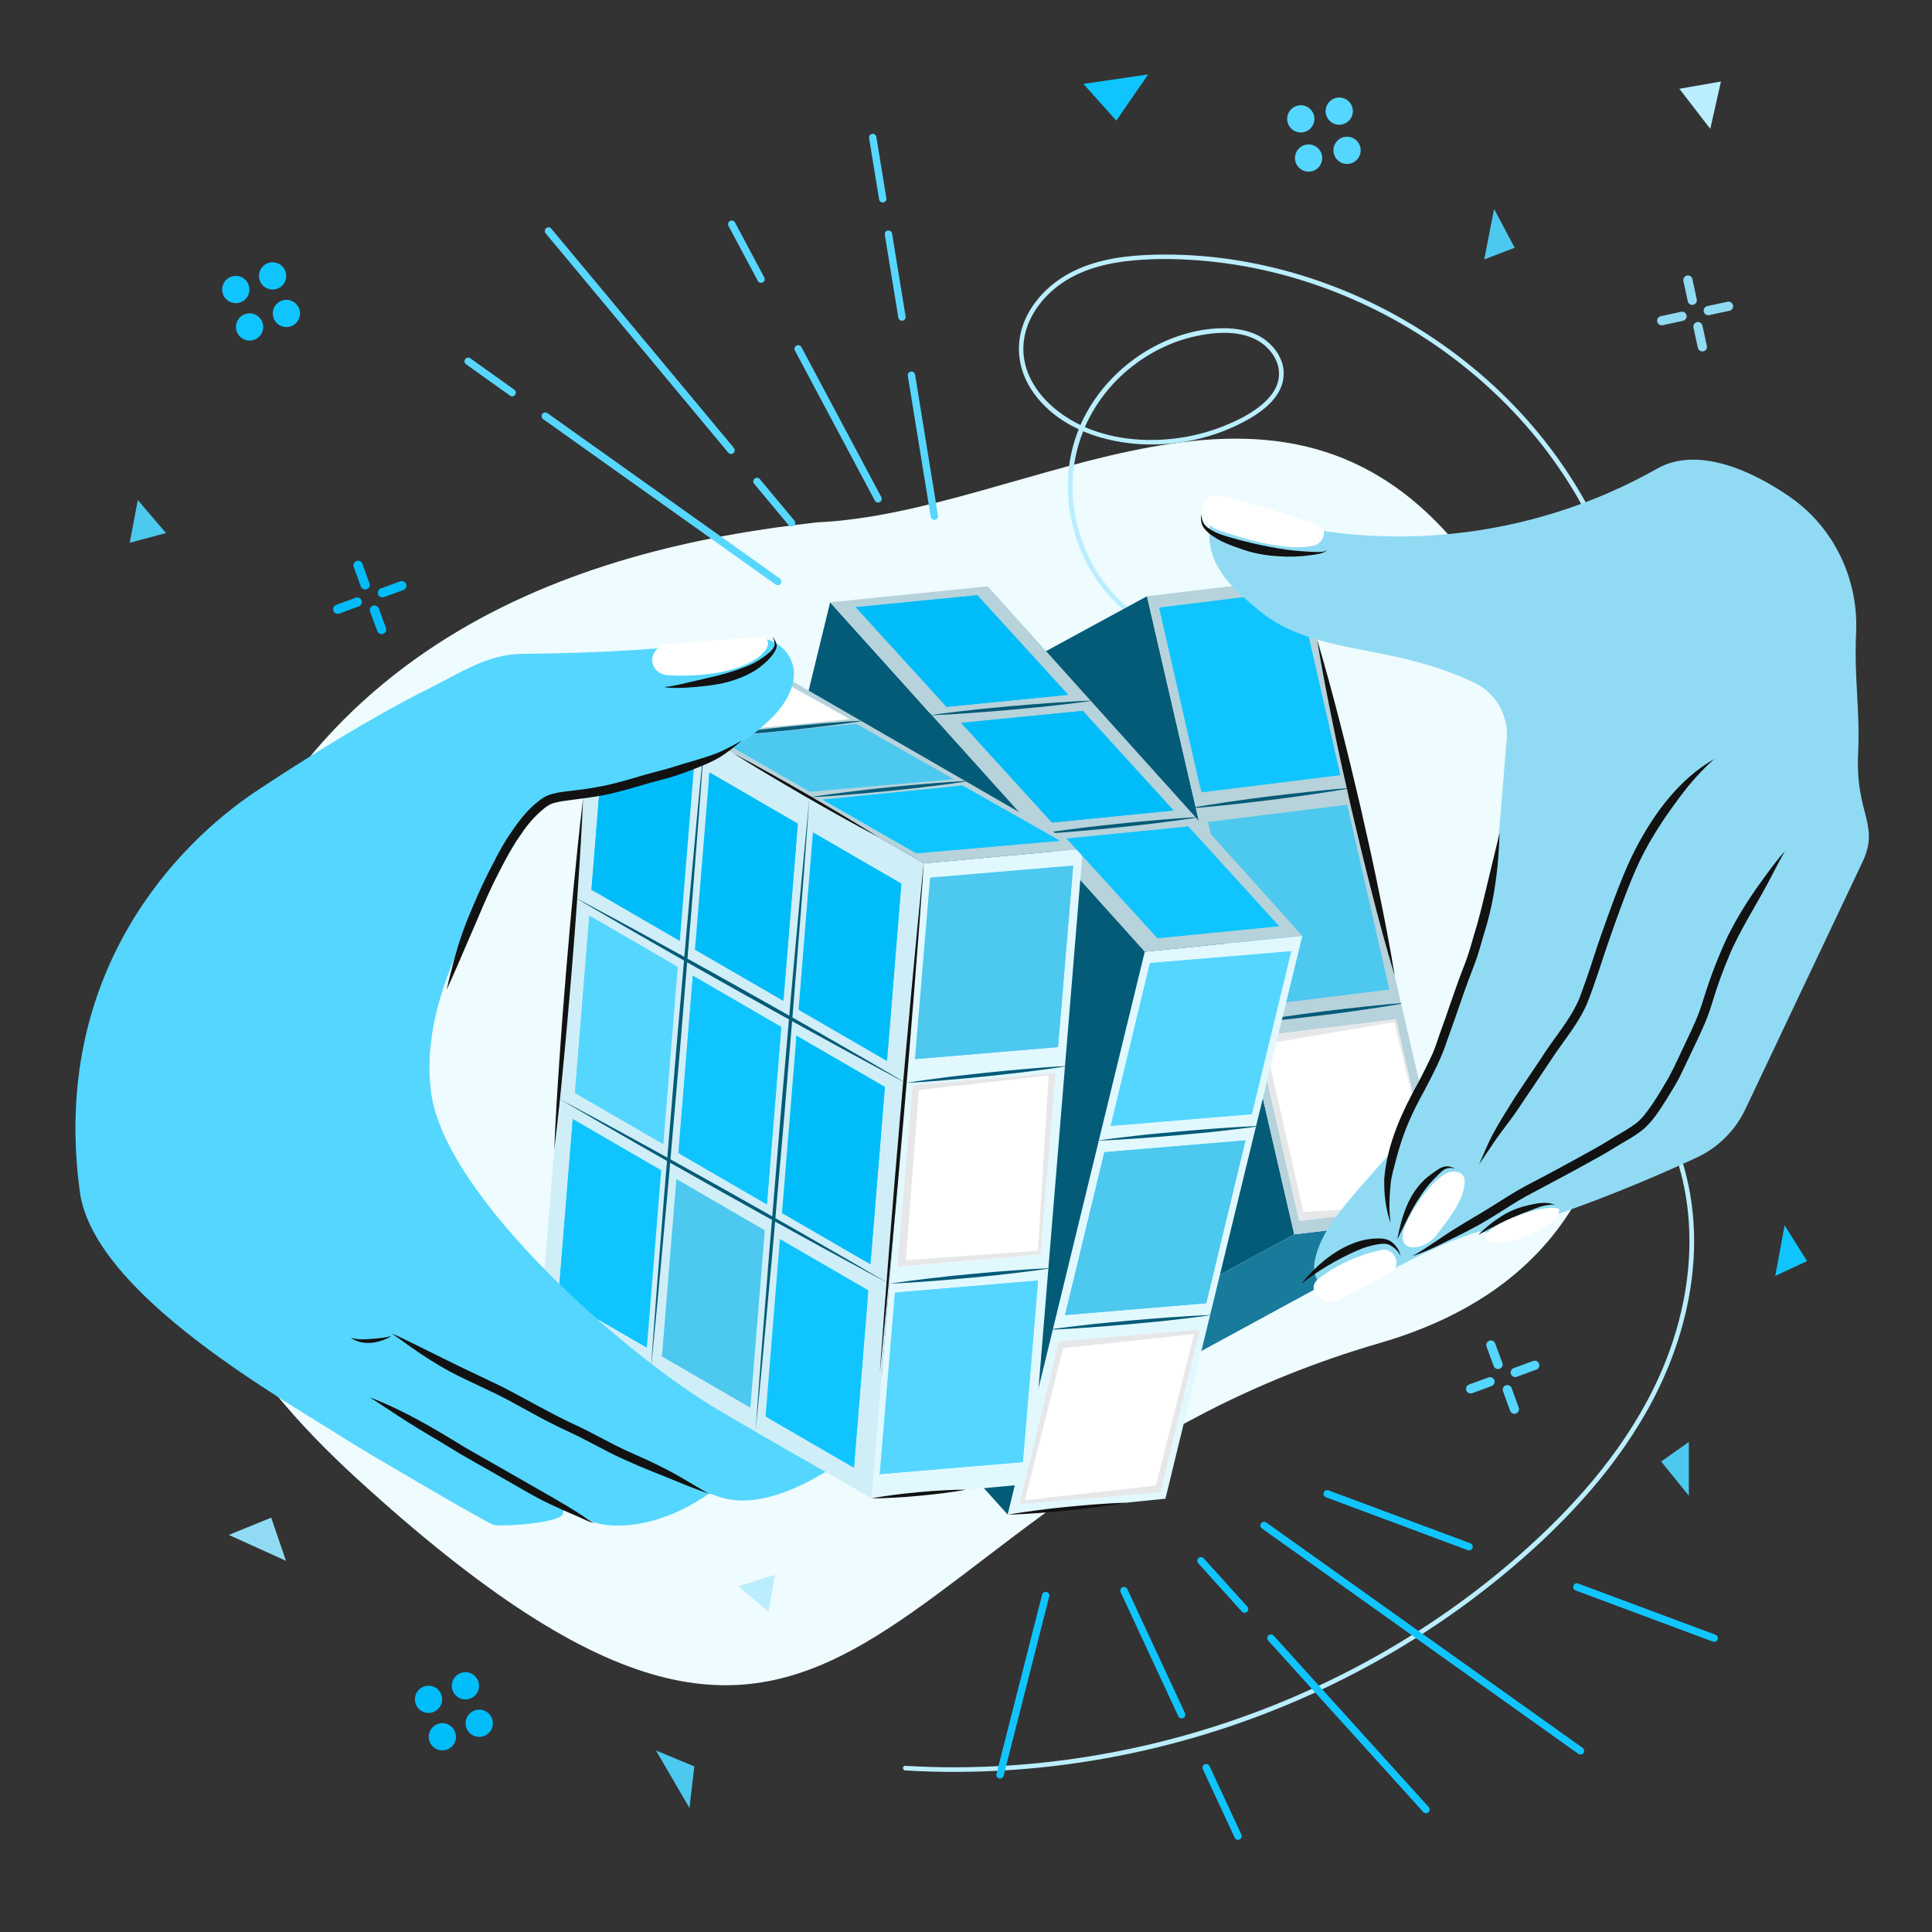 <svg xmlns="http://www.w3.org/2000/svg" xmlns:xlink="http://www.w3.org/1999/xlink" xml:space="preserve" viewBox="0 0 2100 2100" id="Problemsolving"><rect x="0" y="0" width="2100" height="2100" fill="#333333" stroke="none"/>  <g id="Problem_Solving" fill="#000000" class="color000000 svgShape">    <g id="Layer_28" fill="#000000" class="color000000 svgShape">      <path d="M1590.6,600.5c124,194.2,349.2,731.5-90.8,859.3c-567.3,164.8-556,656.1-1112.1,147.2   c-122.3-111.9-254.6-280.7-186.6-510.1c103.2-398.7,425.8-500.3,686.8-529.1C1119.5,557.4,1390.7,348.8,1590.6,600.5z" fill="#eefbff" class="coloreefaff svgShape"></path>      <path d="M1723.4,545.7c-26.2-47.1-60.1-89.7-99.7-126.3c-39.5-36.4-84.3-66.8-132.6-90.2   c-48.5-23.4-100.5-39.6-153.9-47.4c-26.8-3.9-54-5.6-81-5c-30.5,0.7-61.8,4.4-89.5,18c-24.2,11.9-45.1,32.2-54.5,57.8   c-8.6,23.7-5.1,49.4,8.6,70.5c12.7,19.6,30.9,33.8,51.7,43.5c-3,7.5-5.5,15.3-7.4,23.3c-11.8,50.6,0.6,105.8,31.9,147.2   c7.6,10.1,16.4,19.3,26.1,27.4c2.5,2.1,5.3-2.1,2.9-4.1c-38.7-32.4-60.7-83.1-60.2-133.4c0.2-20.2,4.3-39.9,11.6-58.2   c25.7,10.9,54.8,15.2,81.9,14.2c29.8-1.1,59.4-8.2,86.3-21.3c22.8-11,51.8-29.7,49.6-58.8c-1-12.8-8.5-24.3-18.3-32.2   c-11.6-9.4-26.8-13.1-41.4-13.8c-26.4-1.1-53.4,5.9-77,17.7c-36.8,18.4-67.5,49.7-84.1,87.3c-12.8-6.1-24.6-14.1-35-24.2   c-16.6-16.1-28-37.7-27-61.3c1.1-26.5,17.1-50.1,37.8-65.7c23.5-17.9,53.4-25.1,82.4-27.7c26.8-2.4,54.1-1.7,80.9,1   c51.5,5,102,18.2,149.7,38.2c47.5,19.9,92,46.6,131.9,79.1c40.1,32.6,75.5,71.1,104,114.2c7,10.5,13.5,21.3,19.7,32.4   C1720.4,550.7,1724.9,548.5,1723.4,545.7z M1230.3,398.5c19.3-15.2,41.8-26.5,65.7-32.2c25.8-6.2,59.3-8.8,80.3,10.6   c9.4,8.7,15.5,21.2,13.6,34.2c-2,13.5-12.1,24.3-22.7,32.2c-11.2,8.4-24.3,14.7-37.3,19.9c-13.5,5.4-27.5,9.3-41.8,11.8   c-35.6,6.2-75.2,3.9-108.9-10.8C1190.4,438.7,1207.9,416.1,1230.3,398.5z" fill="#baeeff" class="colorbae5ff svgShape"></path>      <g fill="#000000" class="color000000 svgShape">        <polygon points="1406.8 1341.7 1057.5 1531.6 897.4 838 1246.7 648.1" fill="#045b77" class="color330477 svgShape"></polygon>        <polygon points="1406.8 1341.7 1576.2 1321.5 1226.9 1511.4 1057.5 1531.6" fill="#187b9b" class="color4b189b svgShape"></polygon>        <g fill="#000000" class="color000000 svgShape">          <defs>            <polygon id="XMLID_00000023246295008659782720000002021776797072158103_" points="1246.7 648.1 1416.1 627.8 1576.2 1321.5 1406.8 1341.7"></polygon>          </defs>          <use xlink:href="#XMLID_00000023246295008659782720000002021776797072158103_" fill="#b6d2db" class="colorc1b6db svgShape"></use>          <clipPath id="XMLID_00000016784329355827488640000017882413587356977538_">            <use xlink:href="#XMLID_00000023246295008659782720000002021776797072158103_" fill="#000000" class="color000000 svgShape"></use>          </clipPath>          <g clip-path="url(#XMLID_00000016784329355827488640000017882413587356977538_)" fill="#000000" class="color000000 svgShape">            <path d="M1349.5,1112.5c14.9-2.7,29.9-5,44.9-7.2c7.5-1.1,15-2.1,22.5-3.2l22.5-2.9l22.6-2.7      c7.5-0.8,15.1-1.7,22.6-2.5c15.1-1.6,30.2-3.1,45.3-4.1c-14.9,2.7-29.9,5-44.9,7.2c-7.5,1.1-15,2.1-22.5,3.2l-22.5,2.9      l-22.6,2.7c-7.5,0.8-15.1,1.7-22.6,2.5C1379.8,1110,1364.7,1111.4,1349.5,1112.5z" fill="#045b77" class="color330477 svgShape"></path>          </g>          <g clip-path="url(#XMLID_00000016784329355827488640000017882413587356977538_)" fill="#000000" class="color000000 svgShape">            <path d="M1290,878.9c14.9-2.7,29.9-5,44.9-7.2c7.5-1.1,15-2.1,22.5-3.2l22.5-2.9l22.6-2.7      c7.5-0.8,15.1-1.7,22.6-2.5c15.1-1.6,30.2-3.1,45.3-4.1c-14.9,2.7-29.9,5-44.9,7.2c-7.5,1.1-15,2.1-22.5,3.2l-22.5,2.9      l-22.6,2.7c-7.5,0.8-15.1,1.7-22.6,2.5C1320.2,876.4,1305.1,877.9,1290,878.9z" fill="#045b77" class="color330477 svgShape"></path>          </g>        </g>        <g fill="#000000" class="color000000 svgShape">          <polygon points="1456.8 842.5 1305.9 861.2 1260 660.5 1411 641.9" fill="#10c5ff" class="colorffe110 svgShape"></polygon>          <polygon points="1510 1075.5 1359 1094.2 1313.2 893.5 1464.2 874.9" fill="#4dc8ef" class="color03e1ce svgShape"></polygon>          <polygon points="1563.2 1308.5 1412.2 1327.2 1366.4 1126.5 1517.4 1107.9" fill="#ffffff" class="colorffffff svgShape"></polygon>          <path d="M1411,641.9L1260,660.5l45.8,200.6l150.9-18.7L1411,641.9z M1271.5,671.2l43.3,6.2     c41.6,5.9,77.3,32.7,94.6,71.1l39.4,87.5l-143.1,25.2L1271.5,671.2z" fill="#10c5ff" class="colorffe110 svgShape"></path>          <path d="M1464.2,874.9l-150.9,18.7l45.8,200.6l150.9-18.7L1464.2,874.9z M1323.7,903.2l136.6-23.2l39.2,185.8     l-140.5,28.4L1323.7,903.2z" fill="#4dc8ef" class="color03e1ce svgShape"></path>          <path d="M1517.4,1107.9l-150.9,18.7l45.8,200.6l150.9-18.7L1517.4,1107.9z M1375.2,1134.7l140.3-23.7l47.6,197.5     l-146.3,8.9L1375.2,1134.7z" fill="#e6e7e8" class="colore8e6e6 svgShape"></path>        </g>        <g fill="#000000" class="color000000 svgShape">          <polygon points="1244.3 1034.5 1095.4 1646.4 753.4 1266.5 902.3 654.7" fill="#045b77" class="color330477 svgShape"></polygon>        </g>        <g fill="#000000" class="color000000 svgShape">          <defs>            <polygon id="XMLID_00000025439350476403991310000017810710960093631646_" points="1244.3 1034.5 1415.6 1017.2 1266.8 1629 1095.4 1646.4"></polygon>          </defs>          <use xlink:href="#XMLID_00000025439350476403991310000017810710960093631646_" fill="#e1f8ff" class="colore8e1ff svgShape"></use>          <clipPath id="XMLID_00000154385584673195784870000007544547513628271785_">            <use xlink:href="#XMLID_00000025439350476403991310000017810710960093631646_" fill="#000000" class="color000000 svgShape"></use>          </clipPath>          <g clip-path="url(#XMLID_00000154385584673195784870000007544547513628271785_)" fill="#000000" class="color000000 svgShape">            <path d="M1138.7,1445.4c14.8-2.2,29.7-3.9,44.6-5.6c7.4-0.9,14.9-1.6,22.4-2.3l22.4-2.1l22.4-1.9      c7.5-0.6,14.9-1.2,22.4-1.7c14.9-1,29.9-2,44.9-2.5c-14.8,2.2-29.7,3.9-44.6,5.6c-7.4,0.9-14.9,1.6-22.4,2.3l-22.4,2.1      l-22.4,1.9c-7.5,0.6-14.9,1.2-22.4,1.7C1168.7,1444,1153.7,1444.9,1138.7,1445.4z" fill="#045b77" class="color330477 svgShape"></path>          </g>          <g clip-path="url(#XMLID_00000154385584673195784870000007544547513628271785_)" fill="#000000" class="color000000 svgShape">            <path d="M1192,1239.9c14.8-2.2,29.7-3.9,44.6-5.6c7.4-0.9,14.9-1.6,22.4-2.3l22.4-2.1l22.4-1.9      c7.5-0.6,14.9-1.2,22.4-1.7c14.9-1,29.9-2,44.9-2.5c-14.8,2.2-29.7,3.9-44.6,5.6c-7.4,0.9-14.9,1.6-22.4,2.3l-22.4,2.1      l-22.4,1.9c-7.5,0.6-14.9,1.2-22.4,1.7C1222,1238.4,1207,1239.4,1192,1239.9z" fill="#045b77" class="color330477 svgShape"></path>          </g>        </g>        <g fill="#000000" class="color000000 svgShape">          <defs>            <polygon id="XMLID_00000047045251182118409950000018254932683133846657_" points="902.3 654.7 1073.6 637.3 1415.6 1017.2 1244.3 1034.5"></polygon>          </defs>          <use xlink:href="#XMLID_00000047045251182118409950000018254932683133846657_" fill="#b6d2db" class="colorc1b6db svgShape"></use>          <clipPath id="XMLID_00000013882002411080719040000002072605123114941854_">            <use xlink:href="#XMLID_00000047045251182118409950000018254932683133846657_" fill="#000000" class="color000000 svgShape"></use>          </clipPath>          <g clip-path="url(#XMLID_00000013882002411080719040000002072605123114941854_)" fill="#000000" class="color000000 svgShape">            <path d="M1128.2,906.5c14.7-2.4,29.4-4.3,44.1-6.2c7.4-1,14.7-1.8,22.1-2.6l22.1-2.4l22.2-2.2      c7.4-0.7,14.8-1.4,22.2-2c14.8-1.2,29.6-2.4,44.4-3.1c-14.7,2.4-29.4,4.3-44.1,6.2c-7.4,1-14.7,1.8-22.1,2.6l-22.1,2.4      l-22.2,2.2c-7.4,0.7-14.8,1.4-22.2,2C1157.8,904.7,1143,905.8,1128.2,906.5z" fill="#045b77" class="color330477 svgShape"></path>          </g>          <g clip-path="url(#XMLID_00000013882002411080719040000002072605123114941854_)" fill="#000000" class="color000000 svgShape">            <path d="M1010.2,777.5c14.8-2.2,29.7-3.9,44.6-5.6c7.4-0.9,14.9-1.6,22.4-2.3l22.4-2.1l22.4-1.9      c7.5-0.6,14.9-1.2,22.4-1.7c14.9-1,29.9-2,44.9-2.5c-14.8,2.2-29.7,3.9-44.6,5.6c-7.4,0.9-14.9,1.6-22.4,2.3l-22.4,2.1      l-22.4,1.9c-7.5,0.6-14.9,1.2-22.4,1.7C1040.2,776.1,1025.2,777,1010.2,777.5z" fill="#045b77" class="color330477 svgShape"></path>          </g>        </g>        <g fill="#000000" class="color000000 svgShape">          <defs>            <polygon id="XMLID_00000134949531642774346430000007056151302706199198_" points="1004.1 938.4 947.5 1628.6 588.4 1421.3 645 731.1"></polygon>          </defs>          <use xlink:href="#XMLID_00000134949531642774346430000007056151302706199198_" fill="#d0eef7" class="colorddd0f7 svgShape"></use>          <clipPath id="XMLID_00000020382229962124409530000009680382086483168943_">            <use xlink:href="#XMLID_00000134949531642774346430000007056151302706199198_" fill="#000000" class="color000000 svgShape"></use>          </clipPath>          <g clip-path="url(#XMLID_00000020382229962124409530000009680382086483168943_)" fill="#000000" class="color000000 svgShape">            <path d="M879.8,866.6l-1.5,21.6l-1.6,21.6l-3.2,43.1l-6.8,86.2c-2.2,28.7-4.7,57.4-7,86.2l-7.1,86.2l-7.5,86.1      l-3.7,43.1l-1.9,21.5l-2,21.5l-7.9,86.1l-4.1,43l-2.1,21.5l-2.1,21.5l1.5-21.6l1.6-21.6l3.2-43.1l6.8-86.2l1.7-21.5l1.8-21.5      l3.6-43.1l7.1-86.2l7.5-86.1c2.5-28.7,4.9-57.4,7.6-86.1l7.9-86.1l4.1-43l2.1-21.5L879.8,866.6z" fill="#045b77" class="color330477 svgShape"></path>          </g>          <g clip-path="url(#XMLID_00000020382229962124409530000009680382086483168943_)" fill="#000000" class="color000000 svgShape">            <path d="M765.9,800.7l-1.5,21.6l-1.6,21.6l-3.2,43.1l-6.8,86.2c-2.2,28.7-4.7,57.4-7,86.2l-7.1,86.2l-7.5,86.1      l-3.7,43.1l-1.9,21.5l-2,21.5l-7.9,86.1l-4.1,43l-2.1,21.5l-2.1,21.5l1.5-21.6l1.6-21.6l3.2-43.1l6.8-86.2l1.7-21.5l1.8-21.5      l3.6-43.1l7.1-86.2l7.5-86.1c2.5-28.7,4.9-57.4,7.6-86.1l7.9-86.1l4.1-43l2.1-21.5L765.9,800.7z" fill="#045b77" class="color330477 svgShape"></path>          </g>          <g clip-path="url(#XMLID_00000020382229962124409530000009680382086483168943_)" fill="#000000" class="color000000 svgShape">            <path d="M984.5,1177.1l-11.4-6l-11.3-6.1l-22.7-12.2c-15.1-8.2-30.2-16.4-45.2-24.7      c-15.1-8.2-30.1-16.6-45.1-24.9l-45-25.1l-44.9-25.3c-14.9-8.5-29.9-16.9-44.8-25.5c-14.9-8.5-29.8-17.1-44.7-25.7l-22.3-13      l-11.1-6.5l-11.1-6.6l11.4,6l11.3,6.1l22.7,12.2c15.1,8.2,30.2,16.4,45.2,24.7c15.1,8.2,30.1,16.6,45.1,24.9l45,25.1l44.9,25.3      c14.9,8.5,29.9,16.9,44.8,25.5c14.9,8.5,29.8,17.1,44.7,25.7l22.3,13l11.1,6.5L984.5,1177.1z" fill="#045b77" class="color330477 svgShape"></path>          </g>        </g>        <g fill="#000000" class="color000000 svgShape">          <defs>            <polygon id="XMLID_00000025437831990154113680000013318460152036852099_" points="1004.1 938.4 1177 922.7 1120.3 1612.9 947.5 1628.6"></polygon>          </defs>          <use xlink:href="#XMLID_00000025437831990154113680000013318460152036852099_" fill="#e1f8ff" class="colore8e1ff svgShape"></use>          <clipPath id="XMLID_00000009549618481774643660000013811186704750212523_">            <use xlink:href="#XMLID_00000025437831990154113680000013318460152036852099_" fill="#000000" class="color000000 svgShape"></use>          </clipPath>          <g clip-path="url(#XMLID_00000009549618481774643660000013811186704750212523_)" fill="#000000" class="color000000 svgShape">            <path d="M984.5,1177.1c14.7-2.4,29.4-4.3,44.1-6.2c7.4-1,14.7-1.8,22.1-2.6l22.1-2.4l22.1-2.2      c7.4-0.7,14.8-1.4,22.1-2c14.8-1.3,29.6-2.4,44.4-3.1c-14.7,2.4-29.4,4.4-44.1,6.2c-7.4,1-14.7,1.8-22.1,2.6l-22.1,2.4      l-22.1,2.2c-7.4,0.7-14.8,1.4-22.1,2C1014.1,1175.3,999.3,1176.4,984.5,1177.1z" fill="#045b77" class="color330477 svgShape"></path>          </g>          <g clip-path="url(#XMLID_00000009549618481774643660000013811186704750212523_)" fill="#000000" class="color000000 svgShape">            <path d="M966.6,1395.3c14.8-2.2,29.5-4.1,44.4-5.8c7.4-0.9,14.8-1.6,22.2-2.5l22.2-2.2l22.3-2      c7.4-0.6,14.8-1.3,22.3-1.8c14.9-1.1,29.7-2.1,44.7-2.7c-14.8,2.2-29.5,4.1-44.4,5.8c-7.4,0.9-14.8,1.6-22.2,2.5l-22.2,2.2      l-22.3,2c-7.4,0.6-14.8,1.3-22.3,1.8C996.3,1393.7,981.5,1394.7,966.6,1395.3z" fill="#045b77" class="color330477 svgShape"></path>          </g>        </g>        <g fill="#000000" class="color000000 svgShape">          <defs>            <polygon id="XMLID_00000138561900515044394250000010755861544954455982_" points="645 731.1 817.9 715.4 1177 922.7 1004.1 938.4"></polygon>          </defs>          <use xlink:href="#XMLID_00000138561900515044394250000010755861544954455982_" fill="#b6d2db" class="colorc1b6db svgShape"></use>          <clipPath id="XMLID_00000031896575303560988210000005510763825254909118_">            <use xlink:href="#XMLID_00000138561900515044394250000010755861544954455982_" fill="#000000" class="color000000 svgShape"></use>          </clipPath>          <g clip-path="url(#XMLID_00000031896575303560988210000005510763825254909118_)" fill="#000000" class="color000000 svgShape">            <path d="M879.8,866.6c14.5-2.3,29.1-4.2,43.7-6c7.3-0.9,14.6-1.7,21.9-2.6l21.9-2.4l21.9-2.1      c7.3-0.6,14.6-1.3,21.9-1.9c14.6-1.2,29.3-2.3,44-2.9c-14.5,2.3-29.1,4.3-43.7,6c-7.3,0.9-14.6,1.7-21.9,2.6l-21.9,2.3      l-21.9,2.1c-7.3,0.6-14.6,1.3-21.9,1.9C909.1,864.9,894.5,866,879.8,866.6z" fill="#045b77" class="color330477 svgShape"></path>          </g>          <g clip-path="url(#XMLID_00000031896575303560988210000005510763825254909118_)" fill="#000000" class="color000000 svgShape">            <path d="M765.9,801.1c14.5-2.3,29.1-4.2,43.6-6c7.3-0.9,14.6-1.7,21.9-2.6l21.9-2.4l21.9-2.1      c7.3-0.6,14.6-1.4,21.9-1.9c14.6-1.2,29.3-2.3,43.9-2.9c-14.5,2.3-29.1,4.3-43.6,6c-7.3,0.9-14.6,1.7-21.9,2.6l-21.9,2.4      l-21.9,2.1c-7.3,0.6-14.6,1.3-21.9,1.9C795.2,799.4,780.5,800.4,765.9,801.1z" fill="#045b77" class="color330477 svgShape"></path>          </g>        </g>        <g fill="#000000" class="color000000 svgShape">          <polygon points="771.8 796.5 670.2 738.3 823.5 725.6 923.8 781.7" fill="#ffffff" class="colorffffff svgShape"></polygon>          <polygon points="880.4 860.5 778.7 802.1 930.7 786.8 1036.8 847" fill="#4dc8ef" class="color03e1ce svgShape"></polygon>          <polygon points="995.7 927.5 894 869.1 1046 853.8 1152.1 913.9" fill="#10c5ff" class="colorffe110 svgShape"></polygon>          <polygon points="1046 853.8 1116.4 905.8 995.7 927.5 1152.1 913.9" fill="#10c5ff" class="colorffe110 svgShape"></polygon>        </g>        <g fill="#000000" class="color000000 svgShape">          <polygon points="1150 1138.1 994.5 1151.2 1011 953.9 1166.5 940.8" fill="#4dc8ef" class="color03e1ce svgShape"></polygon>          <polygon points="1130.9 1363.7 975.4 1376.8 991.9 1179.4 1147.4 1166.4" fill="#ffffff" class="colorffffff svgShape"></polygon>          <polygon points="1111.8 1589.2 956.3 1602.3 972.8 1405 1128.3 1391.9" fill="#55d6ff" class="color8255ff svgShape"></polygon>          <polygon points="1137 1126.6 994.5 1151.2 1150 1138.1 1166.5 940.8" fill="#4dc8ef" class="color03e1ce svgShape"></polygon>          <path d="M972.8,1405l-16.5,197.3l155.5-13.1l16.5-197.3L972.8,1405z M1104.4,1575.5l-142.6,11.7l11.1-182.2l146.7-6     L1104.4,1575.5z" fill="#55d6ff" class="color8255ff svgShape"></path>          <path d="M991.9,1179.4l-16.5,197.3l155.5-13.1l16.5-197.3L991.9,1179.4z M1128.3,1359.5l-143.7,10.2l14.2-184.9     l141-15.8L1128.3,1359.5z" fill="#e6e7e8" class="colore8e6e6 svgShape"></path>        </g>        <g fill="#000000" class="color000000 svgShape">          <polygon points="738.9 1022.8 642.9 967.1 658.5 774.3 754.6 830" fill="#00bdf9" class="colorf95d00 svgShape"></polygon>          <polygon points="851.5 1088 755.4 1032.3 771.1 839.6 867.2 895.3" fill="#00bdf9" class="colorf95d00 svgShape"></polygon>          <polygon points="964.1 1153.3 868 1097.6 883.6 904.8 979.7 960.5" fill="#00bdf9" class="colorf95d00 svgShape"></polygon>          <polygon points="721 1243.8 624.9 1188.1 640.6 995.3 736.7 1051" fill="#55d6ff" class="color8255ff svgShape"></polygon>          <polygon points="833.6 1309 737.5 1253.3 753.1 1060.6 849.2 1116.3" fill="#10c5ff" class="colorffe110 svgShape"></polygon>          <polygon points="946.1 1374.3 850 1318.6 865.7 1125.8 961.8 1181.5" fill="#00bdf9" class="colorf95d00 svgShape"></polygon>          <polygon points="703.1 1464.8 607 1409.1 622.6 1216.3 718.7 1272" fill="#10c5ff" class="colorffe110 svgShape"></polygon>          <polygon points="815.6 1530.1 719.5 1474.4 735.2 1281.6 831.3 1337.3" fill="#4dc8ef" class="color03e1ce svgShape"></polygon>          <polygon points="928.2 1595.3 832.1 1539.6 847.7 1346.8 943.8 1402.5" fill="#10c5ff" class="colorffe110 svgShape"></polygon>          <polygon points="664.8 784.1 754.1 835.9 754.6 830 658.5 774.3 642.9 967.1 649.6 971" fill="#00bdf9" class="colorf95d00 svgShape"></polygon>          <polygon points="645.9 1007.7 736.7 1051 640.6 995.3 624.9 1188.1" fill="#55d6ff" class="color8255ff svgShape"></polygon>          <polygon points="621.8 1402.6 622.6 1216.3 607 1409.1 703.1 1464.8" fill="#10c5ff" class="colorffe110 svgShape"></polygon>          <path d="M753.1,1060.6l-15.7,192.8l96.1,55.7l15.7-192.8L753.1,1060.6z M828,1297.2l-90.5-43.8l21.2-180.9     l82.9,50.4L828,1297.2z" fill="#10c5ff" class="colorffe110 svgShape"></path>          <polygon points="771.1 839.6 770.3 849 862.5 902.5 851.5 1088 867.2 895.3" fill="#00bdf9" class="colorf95d00 svgShape"></polygon>          <g fill="#000000" class="color000000 svgShape">            <g fill="#000000" class="color000000 svgShape">              <path d="M918,969.3c7.7,0,7.7-12,0-12C910.3,957.3,910.3,969.3,918,969.3L918,969.3z" fill="#00bdf9" class="colorf95d00 svgShape"></path>            </g>          </g>          <polygon points="883.6 904.8 973.9 966 964.1 1153.3 979.7 960.5" fill="#00bdf9" class="colorf95d00 svgShape"></polygon>          <polygon points="865.7 1125.8 865.2 1132 947.5 1184.8 946.1 1374.3 961.8 1181.5" fill="#00bdf9" class="colorf95d00 svgShape"></polygon>          <polygon points="922.8 1580.3 832.1 1539.6 928.2 1595.3 943.8 1402.5" fill="#10c5ff" class="colorffe110 svgShape"></polygon>        </g>        <g fill="#000000" class="color000000 svgShape">          <polygon points="1161 755.2 1028.9 768.3 930.2 660 1062.3 647" fill="#00bdf9" class="colorf95d00 svgShape"></polygon>          <polygon points="1275.6 880.9 1143.5 894 1044.8 785.7 1176.9 772.7" fill="#00bdf9" class="colorf95d00 svgShape"></polygon>          <polygon points="1390.2 1006.7 1258.1 1019.7 1159.4 911.5 1291.6 898.4" fill="#10c5ff" class="colorffe110 svgShape"></polygon>          <path d="M1062.3 647 930.2 660l98.7 108.3 132.1-13.1L1062.3 647zM933.9 661.3l125.2-6.6 98.8 99.7-125.8 4.9L933.9 661.3zM1176.9 772.7l-132.1 13.1 98.7 108.3 132.1-13.1L1176.9 772.7zM1065.7 792.9l110.3-16.7 76.2 97.4-107.8 17L1065.7 792.9z" fill="#00bdf9" class="colorf95d00 svgShape"></path>          <path d="M1291.6,898.4l-132.1,13.1l98.7,108.3l132.1-13.1L1291.6,898.4z M1173.2,915.6l117-14.3l86.2,100.1     l-116.4,15.8L1173.2,915.6z" fill="#10c5ff" class="colorffe110 svgShape"></path>        </g>        <g fill="#000000" class="color000000 svgShape">          <polygon points="1360.6 1211 1207.3 1223.8 1250 1046.8 1403.4 1034" fill="#55d6ff" class="color8255ff svgShape"></polygon>          <polygon points="1311 1416.5 1157.7 1429.4 1200.4 1252.4 1353.7 1239.5" fill="#4dc8ef" class="color03e1ce svgShape"></polygon>          <polygon points="1261.4 1622.1 1108.1 1634.9 1150.8 1457.9 1304.1 1445.1" fill="#ffffff" class="colorffffff svgShape"></polygon>          <path d="M1250,1046.8l-42.7,177l153.4-12.8l42.7-177L1250,1046.8z M1355.1,1202.8l-135,6l35.3-153.8l141.3-15.5     L1355.1,1202.8z" fill="#55d6ff" class="color8255ff svgShape"></path>          <path d="M1200.4,1252.4l-42.7,177l153.4-12.8l42.7-177L1200.4,1252.4z M1307.9,1413.7l-142.1,7.7l42.8-166l136.9-8     L1307.9,1413.7z" fill="#4dc8ef" class="color03e1ce svgShape"></path>          <path d="M1150.8,1457.9l-42.7,177l153.4-12.8l42.7-177L1150.8,1457.9z M1256.4,1614.7l-142.4,16l41.7-165.4     l142.3-15.2L1256.4,1614.7z" fill="#e6e7e8" class="colore8e6e6 svgShape"></path>        </g>        <g fill="#000000" class="color000000 svgShape">          <path d="M966.6,1395.3l-11.4-6l-11.3-6.1l-22.7-12.2c-15.1-8.2-30.2-16.4-45.2-24.7     c-15.1-8.2-30.1-16.6-45.1-24.9l-45-25.1l-44.9-25.3c-14.9-8.5-29.9-16.9-44.8-25.5c-14.9-8.5-29.8-17.1-44.7-25.7l-22.3-13     l-11.1-6.5L607,1194l11.4,6l11.3,6.1l22.7,12.2c15.1,8.2,30.2,16.4,45.2,24.7c15.1,8.2,30.1,16.6,45.1,24.9l45,25.1l44.9,25.3     c14.9,8.5,29.9,16.9,44.8,25.5c14.9,8.5,29.8,17.1,44.7,25.7l22.3,13l11.1,6.5L966.6,1395.3z" fill="#045b77" class="color330477 svgShape"></path>        </g>        <path d="M923.2,807.8l31.8-7.2l-24.3-13.8l-152,15.3l101.7,58.4l16-1.4v0C887.6,837.4,900.4,813,923.2,807.8z" fill="#4dc8ef" class="color03e1ce svgShape"></path>      </g>      <path d="M1836.9,1296.6c-1.8-10.2-4.2-20.3-7.1-30.3c-0.9-3.1-5.7-1.8-4.8,1.3c23.4,80.2,8.9,167.2-27.5,241.3   c-35.1,71.4-89.2,131.8-148.8,183.8c-58,50.6-122.5,93.5-191.3,128c-68.8,34.5-141.8,60.6-216.8,77.5   c-75,16.9-152.1,24.6-229,22.4c-9.2-0.3-18.5-0.7-27.7-1.2c-3.2-0.2-3.2,4.8,0,5c77.7,4.6,155.9-0.9,232.3-15.9   c76.2-14.9,150.5-39.3,220.7-72.2c70.3-32.9,136.4-74.5,196.3-123.8c61.5-50.7,118.1-109.7,157.3-179.5   C1830.5,1461.8,1851.2,1377.9,1836.9,1296.6z" fill="#baeeff" class="colorbae5ff svgShape"></path>      <path d="M468.4,747.3c32.1-16,61.9-36.1,97.7-36.5c91.7-1,157.2-5,252.7-16.7c24.8-3.1,46.5,17.5,44,42.4   c-1.6,15.9-11.4,32.1-27.5,47.3c-72.7,68.4-159.7,61.7-249.1,86.6c-49.6,91.5-133,204.6-117.5,317.8   c15.5,113.3,212.3,285.5,310.8,343.5c67.8,39.9,117.9,68.1,117.9,68.1c-88.6,53.8-122.8,20.9-127.3,24   c-59.6,41.7-114,37.8-130.9,28.1c-11.6-6.6-27.3-17.9-27.3-7c0,10.7-69.9,15.1-76,12.4c-14-6.1-142.1-81.4-154.6-89.4   c-71-45.6-279.3-160.5-294.5-272.4c-32.5-239.6,108.4-380.5,192.7-436.2C328.8,826.6,401.9,780.4,468.4,747.3z" fill="#55d6ff" class="color8255ff svgShape"></path>      <path d="M1801.2,509.4c-135.8,76.9-302.9,96.2-456.3,45.7c-14.4-4.8-29.6,5.5-30.4,20.7   c-2.1,39.1,23.4,62.5,54.4,88.1c38.9,32.1,90.5,37.7,139.8,48.1c34.2,7.2,65.7,16.4,94.8,30.6c23,11.3,36.5,35.8,34.2,61.4   c-14,152.2-0.8,176.7-125.8,448.5c-51.1,57.5-77.8,85.7-83.2,120.6c-3.6,23.3,20.9,40.7,41.8,29.8c45.6-23.8,85-48,137-64.4   c22,8.5,150.6-40,237-80.4c23.1-10.8,41.7-29.4,52.7-52.6c39.8-84.3,90.2-190.1,127.1-268.2c19.6-41.5-7.7-51.6-4.6-117.9   c2.2-48.4-4.5-82.7-2.2-131.2c2.5-51.3-17.8-101.4-56.1-135.6c-5.4-4.8-11-9.2-17-13.3C1903.7,511.3,1844.8,484.7,1801.2,509.4z" fill="#90dbf3" class="colorf390c0 svgShape"></path>      <path d="M844.2 701c-.6-3.2-2.2-6.3-4.6-8.6 6.2 10.5-.7 14.7-7.6 20.3-9.7 7.1-17 10.5-26.7 13.9-8.9 3.3-18 5.9-27.1 8.2-12.7 2.9-25.4 6.1-38.1 8.9-6.1 1.2-11.4 2.7-17.4 2.9-.4 0-.8 0-1.2-.2 0 0 .1.1.1.1 2.7 1.1 5.8 1 8.7 1.2 5.1.2 10.2 0 15.3-.2 15.7-1 31.5-2.5 46.7-6.5 11.6-3.5 23.2-8.1 33-15.3 6.8-5.3 13.6-11.3 17.6-18.9C843.8 704.9 844.4 702.9 844.2 701zM1441.1 598.8c-2.7 1.1-4.9 1.1-7.7 1.2-6.9 0-13.7-.5-20.6-1-19.7-1.5-44-6.3-67.9-12.7-11.4-3.3-22.8-5.8-32.2-12.8-1.8-1.5-3.6-3.2-4.7-5.3-1.4-2.8-1.7-5.9-2.7-8.8.2 2.8 0 5.7.6 8.4.8 4.7 4.2 8.3 7.6 11.4 10.7 8.9 24.2 13.7 37.3 18.1 12.3 4.3 25.3 6.5 38.3 7.3 11.3.8 22.6.6 33.8-.9 4.2-.5 8.3-1.1 12.4-2.1 2.6-.7 5.2-1.6 7.1-3.5.1-.1.2-.2.3-.3C1442.1 598.2 1441.6 598.5 1441.1 598.8zM1514.3 1351.4c-4.1-4.2-10.1-5.3-15.7-5.3-6.7 0-13.5.9-20 2.7-25.9 7.6-47.2 25.8-64 46.4 7-4.9 13.8-10.2 21-14.8 10.1-6.4 20.6-12.3 31.4-17.4 9.5-4.5 17-7.9 29.1-10.2 4.1-.6 8.9-1.8 13.9.2 5.3 2.6 9.8 6.8 12.3 12.2C1521.4 1359.8 1518.3 1355 1514.3 1351.4zM1574.6 1267.9c-4.7-.6-9.1 1.4-12.8 4.1-3.5 2.3-7 4.8-10.2 7.4-20.5 17-28 42.8-32.9 68 5.6-11 10.7-22.3 16.6-33.1 5.1-9.3 12.8-20.6 17.6-26.4 3.4-4.1 7.3-7.9 11.1-11.7 2.4-2.3 4.7-4.8 7.9-5.9 3.1-1.1 6.5-1 9.6 0C1579.4 1269 1577 1268.1 1574.6 1267.9zM1685.7 1308.2c-8.6-1.8-17.1.1-25.5 2.1-9.8 2.3-19.3 6-27.9 11.5-9.3 5.8-17.9 12.7-25.5 20.6 15-8.8 33.4-17.5 46.7-22.9 5-1.9 10-3.9 15.1-5.8 4.2-1.7 9-3.3 13.3-3.8 2.9-.4 5.9-.8 8.8-.3C1689.2 1309 1687.4 1308.6 1685.7 1308.2zM777.8 819.2c-14.9 5.6-30.4 9.4-45.5 14.3-10 3.2-20.3 5.5-30.4 8.4-16.9 4.9-33.8 10.2-51.1 13.3-13.7 2.5-21.3 3.4-33.6 4.8-7.2.9-14.6 1.8-21.4 4.4-3.6 1.4-6.8 3.7-9.9 6-12.2 9.3-21.7 21.5-30.1 34.1-7.6 10.6-13.8 22.2-19.7 33.8-5.9 11.3-11.5 22.6-16.6 34.3-5.9 13.5-11.8 27-16.7 40.9-5.1 14.3-9.1 28.9-12.8 43.5-1.6 6.2-3.1 12.5-4.5 18.8 4.6-10 9-20 13.4-30.1 6.1-14.4 11.4-26.4 18.1-42 4.5-10.7 11.5-27.4 19.3-43.6 8.7-17.2 17-34.7 28.1-50.5 7.7-11.3 14-20 26-30 2.9-2.4 3.7-3.2 8.7-5.8 3.5-1.3 7.3-2.1 11-2.8 16-2.4 40.8-4.6 60.6-10 12.9-3.2 25.6-7.2 38.4-10.8 6.9-1.9 13.9-3.5 20.7-5.6 8.4-2.6 16.7-5.6 24.9-8.8 9.5-3.8 19.1-7.5 27.9-12.9 8.6-5.2 16.3-11.8 24.1-18C796.7 810.2 785.5 816.4 777.8 819.2zM754.2 1614.1c-9.8-5.7-19.4-11.6-29.5-16.8-15.2-7.9-30.9-14.7-46.5-21.7-16.4-7.8-32.1-16.9-48.4-24.7-29.5-13.2-57.2-30-86-44.5-20.6-10-41.4-19.5-61.9-29.8-11.6-5.7-23.1-11.5-34.8-17.2-7-3.3-13.9-7.1-21.2-9.8 8 5.1 15.4 11.1 23.2 16.3 12.4 8.7 25.1 16.8 38.4 24.1 24 12.9 49.5 22.9 73.2 36.4 15.4 8.3 30.5 16.9 46.2 24.5 8.6 4.2 17.4 8.1 26 12.5 10 5.1 19.8 10.4 29.8 15.5 19.8 10 40.5 18.3 61.1 26.5 11.2 4.5 22.4 9.3 33.7 13.5 4.2 1.5 8.4 3.1 12.6 4.6C764.8 1620.4 759.5 1617.2 754.2 1614.1zM419.8 1453.5c-5.8 1-10.4 1.4-16.7 1.9-7.3.5-14.9 1-21.9-1.5 11.9 8.9 28.8 6.5 41.3.1 1-.5 1.9-1.1 2.9-1.8C423.5 1452.8 421.7 1453.1 419.8 1453.5zM644.8 1655.1c-1.9-1.1-3.8-2.1-5.6-3.3-3.6-2.6-7.3-5.2-11.1-7.6-16.3-10.3-33.1-19.7-49.8-29.3-24.5-14.2-49.3-28-73.9-42.2-32.9-20.3-66.3-40.1-102.5-53.9 18 11.5 35.5 23.7 53.8 34.7 14.9 9 30 17.8 44.9 27 11.5 6.8 23.2 13.2 34.7 19.8 19 10.5 37.5 22.1 56.9 31.9 12.2 6 24.7 11.4 37.2 16.8 5.2 2.3 10.3 5 15.9 6.5.2.1.5.1.7.2C645.6 1655.5 645.2 1655.3 644.8 1655.1zM1779.2 920c-10.6 20-18.8 41.3-26.7 62.5-7.1 19.4-14.1 38.8-20.4 58.4-4.1 13.2-12 35.5-15.1 43.7-3.9 9.4-9.1 18.2-14.7 26.6-7 10.4-14.6 20.4-21.7 30.8-11.3 17.3-23.1 34.2-34.4 51.5-8.2 13.2-16.6 26.3-23.9 39.9-5.4 10.5-9.9 21.5-14.6 32.3 6.9-10 13.4-20.3 20.4-30.1 6.4-9 13.4-17.7 19.7-26.8 14.6-21.4 28.9-43 43.3-64.5 7.4-10.6 15.2-20.8 22.2-31.7 4.2-6.7 8.2-13.6 11.4-20.9 4.7-11.5 8.7-23.3 12.7-35.1 7.5-23.1 15.4-46.1 23.8-68.9 7.7-20.7 13.3-35.6 22.4-54.5 10.4-20.9 23-40.7 36.9-59.5 11.8-16.4 24.5-32.4 42.7-48.6C1825.7 846.7 1799.1 882.5 1779.2 920zM1615 967.7c-4.1 17.1-8.2 34.3-13.6 51.1-2.6 9.5-5.4 19-8.9 28.2-10.2 25.6-18.4 52-27.9 77.8-2.3 6.7-4.4 13.4-7.2 19.9-1.8 4.2-10.5 22.1-15 30.5-18.4 33-34.7 68.2-37.8 106.3-.3 16.2 1.5 32.7 6.9 48-2-14.5-1.3-29.3.2-43.8.5-6.1 4-18.6 6.4-27.7 7.4-27.9 16.6-48.2 30.4-73.1 9.2-17.6 18.6-35.3 24.6-54.3 7.9-21.4 15-43.2 22.8-64.6 3.3-8.8 6.9-17.6 9.9-26.5 2.2-6.5 3.8-13.1 5.8-19.6 5.8-18.4 10.6-37.2 13.3-56.4 3.1-19.2 4.4-38.6 5.1-58C1624.8 926.3 1620.1 947 1615 967.7zM1914.8 957.7c-13.5 18.6-25.8 38-36.1 58.5-10.6 22.1-19.4 45.2-26.7 68.6-5.6 18.7-11.1 30.3-19.4 47.6-6.2 12.9-11.9 26-18.7 38.6-10.5 18.1-24 41-35.2 49.7-7.1 5.5-15 9.8-22.7 14.4-7.2 4.3-14.3 8.8-21.7 12.9-25.4 14.2-51 28.1-76.8 41.5-13.2 7.1-25.7 15.5-38.5 23.4-11.7 7.3-23.7 14-35.4 21.4-16.5 9.9-31.6 21.8-48.4 31 12.1-3.7 23.6-9.2 34.9-14.8 10.3-5.1 20.7-10.1 30.9-15.6 20-10.4 38.3-23.7 57.9-34.7 23.9-12.8 48-25.3 71.6-38.6 10.6-5.6 20.8-11.8 31-18.1 9.2-5.4 18.6-10.5 26.6-17.7 9.6-8.9 16.6-20.3 23.6-31.3 4.6-7.6 9.4-15.2 13.6-23.1 4.1-8.3 8-16.7 12-25 6.7-14.5 14.1-28.8 19.6-43.8 3.4-9.3 6-18.8 9.1-28.1 3.9-11.5 8.2-22.9 12.9-34 10.4-26.6 31.8-59.2 46.8-88.4 4.6-9 9.3-18 14.4-26.9C1930.8 935.5 1922.8 946.6 1914.8 957.7z" fill="#121212" class="color121212 svgShape"></path>      <path d="M1561.4 1342.5c-13.3 17.2-43.1 20-35.6-5.3 6.6-22.6 35.7-61.5 51.4-63.5 3.7-.5 16.3-1.1 14.7 13C1590.2 1302.3 1582.5 1315.2 1561.4 1342.5zM1432.4 1390.7c19.3-15.6 43.9-26.5 68.7-32 15.3-3.4 23.5 18.2 9.8 25.3-18.9 9.8-37.8 19.5-56.7 29.3C1437.2 1422.1 1419.3 1401.3 1432.4 1390.7zM1615.6 1345.4c-3.9-14.6 69.7-39.6 79.3-30.8C1695.7 1333.7 1623.1 1363.7 1615.6 1345.4zM1433.1 571.7c11.8 4.6 3.5 18.5-2.5 20.5-24.9 8.1-72.7-3.9-107.9-16.7-10.4-3.8-17.9-16-15-26.7s11.8-11.4 22.5-9C1362.4 547.1 1399.8 558.6 1433.1 571.7zM823.5 692.3c27.8-2.4 7.8 46.3-96 41.8-24.9-1.1-24.6-32.2.3-34.3C771.2 696 779.7 696.2 823.5 692.3z" fill="#ffffff" class="colorffffff svgShape"></path>      <g fill="#000000" class="color000000 svgShape">        <line x1="407" x2="414.8" y1="663.1" y2="684.2" fill="none" stroke="#00bdf9" stroke-width="10" stroke-linecap="round" stroke-linejoin="round" stroke-miterlimit="10" class="colorStrokef95d00 svgStroke"></line>        <line x1="389.2" x2="396.9" y1="614.5" y2="635.7" fill="none" stroke="#00bdf9" stroke-width="10" stroke-linecap="round" stroke-linejoin="round" stroke-miterlimit="10" class="colorStrokef95d00 svgStroke"></line>        <line x1="388.3" x2="367.1" y1="654.4" y2="662.2" fill="none" stroke="#00bdf9" stroke-width="10" stroke-linecap="round" stroke-linejoin="round" stroke-miterlimit="10" class="colorStrokef95d00 svgStroke"></line>        <line x1="436.8" x2="415.7" y1="636.6" y2="644.3" fill="none" stroke="#00bdf9" stroke-width="10" stroke-linecap="round" stroke-linejoin="round" stroke-miterlimit="10" class="colorStrokef95d00 svgStroke"></line>      </g>      <g fill="#000000" class="color000000 svgShape">        <line x1="1638.4" x2="1646.1" y1="1510.5" y2="1531.7" fill="none" stroke="#55d6ff" stroke-width="10" stroke-linecap="round" stroke-linejoin="round" stroke-miterlimit="10" class="colorStroke8255ff svgStroke"></line>        <line x1="1620.5" x2="1628.3" y1="1462" y2="1483.1" fill="none" stroke="#55d6ff" stroke-width="10" stroke-linecap="round" stroke-linejoin="round" stroke-miterlimit="10" class="colorStroke8255ff svgStroke"></line>        <line x1="1619.6" x2="1598.5" y1="1501.9" y2="1509.6" fill="none" stroke="#55d6ff" stroke-width="10" stroke-linecap="round" stroke-linejoin="round" stroke-miterlimit="10" class="colorStroke8255ff svgStroke"></line>        <line x1="1668.2" x2="1647" y1="1484" y2="1491.8" fill="none" stroke="#55d6ff" stroke-width="10" stroke-linecap="round" stroke-linejoin="round" stroke-miterlimit="10" class="colorStroke8255ff svgStroke"></line>      </g>      <g fill="#000000" class="color000000 svgShape">        <line x1="1845.6" x2="1850.4" y1="355" y2="377" fill="none" stroke="#90dbf3" stroke-width="10" stroke-linecap="round" stroke-linejoin="round" stroke-miterlimit="10" class="colorStrokef390c0 svgStroke"></line>        <line x1="1834.7" x2="1839.4" y1="304.4" y2="326.4" fill="none" stroke="#90dbf3" stroke-width="10" stroke-linecap="round" stroke-linejoin="round" stroke-miterlimit="10" class="colorStrokef390c0 svgStroke"></line>        <line x1="1828.3" x2="1806.2" y1="343.8" y2="348.6" fill="none" stroke="#90dbf3" stroke-width="10" stroke-linecap="round" stroke-linejoin="round" stroke-miterlimit="10" class="colorStrokef390c0 svgStroke"></line>        <line x1="1878.8" x2="1856.8" y1="332.9" y2="337.6" fill="none" stroke="#90dbf3" stroke-width="10" stroke-linecap="round" stroke-linejoin="round" stroke-miterlimit="10" class="colorStrokef390c0 svgStroke"></line>      </g>      <g fill="#000000" class="color000000 svgShape">        <circle cx="256.3" cy="314.7" r="14.8" fill="#10c5ff" class="colorffe110 svgShape"></circle>        <circle cx="296.3" cy="299.9" r="14.8" fill="#10c5ff" class="colorffe110 svgShape"></circle>        <circle cx="271.3" cy="355.4" r="14.8" fill="#10c5ff" class="colorffe110 svgShape"></circle>        <circle cx="311.3" cy="340.7" r="14.8" fill="#10c5ff" class="colorffe110 svgShape"></circle>      </g>      <g fill="#000000" class="color000000 svgShape">        <circle cx="465.8" cy="1847.1" r="14.8" fill="#00bdf9" class="colorf95d00 svgShape"></circle>        <circle cx="505.9" cy="1832.4" r="14.8" fill="#00bdf9" class="colorf95d00 svgShape"></circle>        <circle cx="480.8" cy="1887.8" r="14.8" fill="#00bdf9" class="colorf95d00 svgShape"></circle>        <circle cx="520.9" cy="1873.1" r="14.8" fill="#00bdf9" class="colorf95d00 svgShape"></circle>      </g>      <g fill="#000000" class="color000000 svgShape">        <circle cx="1413.9" cy="129.2" r="14.8" fill="#55d6ff" class="color8255ff svgShape"></circle>        <circle cx="1455.7" cy="120.8" r="14.8" fill="#55d6ff" class="color8255ff svgShape"></circle>        <circle cx="1422.4" cy="171.8" r="14.8" fill="#55d6ff" class="color8255ff svgShape"></circle>        <circle cx="1464.2" cy="163.4" r="14.8" fill="#55d6ff" class="color8255ff svgShape"></circle>      </g>      <polygon points="248.7 1668.4 294.8 1649.6 310.8 1696.5" fill="#90dbf3" class="colorf390c0 svgShape"></polygon>      <polygon points="713 1902.7 754.7 1920 749.4 1965.2" fill="#4dc8ef" class="color03e1ce svgShape"></polygon>      <polygon points="802.5 1724.2 835.3 1751.6 842.4 1711.8" fill="#baeeff" class="colorbae5ff svgShape"></polygon>      <polygon points="1805.6 1588.6 1835.7 1567.3 1835.7 1625.8" fill="#4dc8ef" class="color03e1ce svgShape"></polygon>      <polygon points="1929.6 1386.9 1939.8 1331.9 1964.2 1370.7" fill="#10c5ff" class="colorffe110 svgShape"></polygon>      <polygon points="1177.6 91.2 1213.4 131.1 1248 80.9" fill="#10c5ff" class="colorffe110 svgShape"></polygon>      <polygon points="141 590 180.4 579.4 149.8 543.5" fill="#4dc8ef" class="color03e1ce svgShape"></polygon>      <polygon points="1613.3 282 1646.4 269.3 1624 227.1" fill="#4dc8ef" class="color03e1ce svgShape"></polygon>      <polygon points="1825.4 96.5 1870.6 88.6 1859 140.1" fill="#baeeff" class="colorbae5ff svgShape"></polygon>      <g fill="#000000" class="color000000 svgShape">        <line x1="1305.4" x2="1352.8" y1="1696.5" y2="1749" fill="none" stroke="#10c5ff" stroke-width="8" stroke-linecap="round" stroke-linejoin="round" stroke-miterlimit="10" class="colorStrokeffe110 svgStroke"></line>        <line x1="1374" x2="1717.9" y1="1658.1" y2="1903.1" fill="none" stroke="#10c5ff" stroke-width="8" stroke-linecap="round" stroke-linejoin="round" stroke-miterlimit="10" class="colorStrokeffe110 svgStroke"></line>        <line x1="1136.6" x2="1087" y1="1734.3" y2="1929.2" fill="none" stroke="#10c5ff" stroke-width="8" stroke-linecap="round" stroke-linejoin="round" stroke-miterlimit="10" class="colorStrokeffe110 svgStroke"></line>        <line x1="1311.1" x2="1345.7" y1="1921.4" y2="1995.8" fill="none" stroke="#10c5ff" stroke-width="8" stroke-linecap="round" stroke-linejoin="round" stroke-miterlimit="10" class="colorStrokeffe110 svgStroke"></line>        <line x1="1221.7" x2="1284.4" y1="1728.9" y2="1863.8" fill="none" stroke="#10c5ff" stroke-width="8" stroke-linecap="round" stroke-linejoin="round" stroke-miterlimit="10" class="colorStrokeffe110 svgStroke"></line>        <line x1="1381.5" x2="1550" y1="1780.6" y2="1966.9" fill="none" stroke="#10c5ff" stroke-width="8" stroke-linecap="round" stroke-linejoin="round" stroke-miterlimit="10" class="colorStrokeffe110 svgStroke"></line>        <line x1="1714" x2="1863.2" y1="1725" y2="1780.6" fill="none" stroke="#10c5ff" stroke-width="8" stroke-linecap="round" stroke-linejoin="round" stroke-miterlimit="10" class="colorStrokeffe110 svgStroke"></line>        <line x1="1442.6" x2="1596.8" y1="1623.7" y2="1681.2" fill="none" stroke="#10c5ff" stroke-width="8" stroke-linecap="round" stroke-linejoin="round" stroke-miterlimit="10" class="colorStrokeffe110 svgStroke"></line>      </g>      <g fill="#000000" class="color000000 svgShape">        <line x1="794.6" x2="596.2" y1="489.4" y2="251.1" fill="none" stroke="#57d7ff" stroke-width="8" stroke-linecap="round" stroke-linejoin="round" stroke-miterlimit="10" class="colorStrokeff57c8 svgStroke"></line>        <line x1="592.7" x2="845.4" y1="452.3" y2="632.1" fill="none" stroke="#57d7ff" stroke-width="8" stroke-linecap="round" stroke-linejoin="round" stroke-miterlimit="10" class="colorStrokeff57c8 svgStroke"></line>        <line x1="508.9" x2="556.7" y1="392.7" y2="426.8" fill="none" stroke="#57d7ff" stroke-width="8" stroke-linecap="round" stroke-linejoin="round" stroke-miterlimit="10" class="colorStrokeff57c8 svgStroke"></line>        <line x1="827.2" x2="795.4" y1="303.4" y2="243.7" fill="none" stroke="#57d7ff" stroke-width="8" stroke-linecap="round" stroke-linejoin="round" stroke-miterlimit="10" class="colorStrokeff57c8 svgStroke"></line>        <line x1="954.4" x2="867.6" y1="542.2" y2="379.2" fill="none" stroke="#57d7ff" stroke-width="8" stroke-linecap="round" stroke-linejoin="round" stroke-miterlimit="10" class="colorStrokeff57c8 svgStroke"></line>        <line x1="959.5" x2="948.6" y1="216.1" y2="149.4" fill="none" stroke="#57d7ff" stroke-width="8" stroke-linecap="round" stroke-linejoin="round" stroke-miterlimit="10" class="colorStrokeff57c8 svgStroke"></line>        <line x1="980.4" x2="965.7" y1="344.6" y2="254.5" fill="none" stroke="#57d7ff" stroke-width="8" stroke-linecap="round" stroke-linejoin="round" stroke-miterlimit="10" class="colorStrokeff57c8 svgStroke"></line>        <line x1="1015.6" x2="990.7" y1="561.1" y2="407.8" fill="none" stroke="#57d7ff" stroke-width="8" stroke-linecap="round" stroke-linejoin="round" stroke-miterlimit="10" class="colorStrokeff57c8 svgStroke"></line>        <line x1="860.4" x2="822.8" y1="568.4" y2="523.3" fill="none" stroke="#57d7ff" stroke-width="8" stroke-linecap="round" stroke-linejoin="round" stroke-miterlimit="10" class="colorStrokeff57c8 svgStroke"></line>      </g>      <g id="Backup" display="none" fill="#000000" class="color000000 svgShape">        <g display="inline" fill="#000000" class="color000000 svgShape">          <g fill="#000000" class="color000000 svgShape">            <g fill="#000000" class="color000000 svgShape">              <g fill="#000000" class="color000000 svgShape">                <polygon points="1406.8 1341.7 1057.5 1531.6 897.4 838 1246.7 648.1" fill="#545454" class="color545454 svgShape"></polygon>              </g>              <g fill="#000000" class="color000000 svgShape">                <polygon points="1406.8 1341.7 1576.2 1321.5 1226.9 1511.4 1057.5 1531.6" fill="#4f4f4f" class="color4f4f4f svgShape"></polygon>              </g>              <g fill="#000000" class="color000000 svgShape">                <polygon points="1246.7 648.1 1416.1 627.8 1576.2 1321.5 1406.8 1341.7" fill="#9c9c9c" class="color9c9c9c svgShape"></polygon>              </g>            </g>          </g>        </g>        <g display="inline" fill="#000000" class="color000000 svgShape">          <g fill="#000000" class="color000000 svgShape">            <g fill="#000000" class="color000000 svgShape">              <g fill="#000000" class="color000000 svgShape">                <polygon points="1244.3 1034.5 1095.4 1646.4 753.4 1266.5 902.3 654.7" fill="#545454" class="color545454 svgShape"></polygon>              </g>              <g fill="#000000" class="color000000 svgShape">                <polygon points="1244.3 1034.5 1415.6 1017.2 1266.8 1629 1095.4 1646.4" fill="#787878" class="color787878 svgShape"></polygon>              </g>              <g fill="#000000" class="color000000 svgShape">                <polygon points="902.3 654.7 1073.6 637.3 1415.6 1017.2 1244.3 1034.5" fill="#8b8b8b" class="color8b8b8b svgShape"></polygon>              </g>            </g>          </g>        </g>        <g display="inline" fill="#000000" class="color000000 svgShape">          <g fill="#000000" class="color000000 svgShape">            <g fill="#000000" class="color000000 svgShape">              <g fill="#000000" class="color000000 svgShape">                <polygon points="1004.1 938.4 947.5 1628.6 588.4 1421.3 645 731.1" fill="#535353" class="color535353 svgShape"></polygon>              </g>              <g fill="#000000" class="color000000 svgShape">                <polygon points="1004.1 938.4 1177 922.7 1120.3 1612.9 947.5 1628.6" fill="#888888" class="color888888 svgShape"></polygon>              </g>              <g fill="#000000" class="color000000 svgShape">                <polygon points="645 731.1 817.9 715.4 1177 922.7 1004.1 938.4" fill="#737373" class="color737373 svgShape"></polygon>              </g>            </g>          </g>        </g>      </g>      <g fill="#000000" class="color000000 svgShape">        <path d="M633.8,867.9c-1.4,31.9-3.3,63.8-5.5,95.7c-1,15.9-2.3,31.9-3.4,47.8l-3.8,47.8L617,1107    c-1.5,15.9-2.8,31.8-4.4,47.7c-3,31.8-6.3,63.6-10.2,95.3c1.4-31.9,3.3-63.8,5.5-95.7c1-15.9,2.3-31.9,3.4-47.8l3.8-47.8    l4.1-47.8c1.5-15.9,2.8-31.8,4.4-47.7C626.7,931.5,629.9,899.7,633.8,867.9z" fill="#121212" class="color121212 svgShape"></path>      </g>      <g fill="#000000" class="color000000 svgShape">        <path d="M1431.6,695.1c9,30,17.1,60.2,24.9,90.5c7.8,30.3,15.1,60.7,22.2,91.1c7,30.5,13.8,61,20,91.6    c6.3,30.6,12.3,61.3,17.3,92.3c-9.1-30-17.2-60.2-24.9-90.5c-7.8-30.3-15.1-60.7-22.2-91.1c-7-30.5-13.8-61-20-91.6    C1442.6,756.7,1436.6,726,1431.6,695.1z" fill="#121212" class="color121212 svgShape"></path>      </g>      <g fill="#000000" class="color000000 svgShape">        <path d="M1004.1,938.4l-1.2,17.3l-1.3,17.3l-2.5,34.6l-5.4,69.2c-3.6,46.2-7.5,92.3-11.5,138.4l-6.1,69.2    c-2.1,23-4.1,46.1-6.3,69.1l-6.5,69.1l-3.4,34.6l-1.7,17.3l-1.8,17.3l1.2-17.3l1.3-17.3l2.5-34.6l5.4-69.2    c1.8-23.1,3.7-46.1,5.6-69.2l5.9-69.2c4-46.1,8.1-92.2,12.4-138.3l6.5-69.1l3.4-34.6l1.7-17.3L1004.1,938.4z" fill="#121212" class="color121212 svgShape"></path>      </g>      <g fill="#000000" class="color000000 svgShape">        <path d="M947.5,1628.6c8.5-1.6,17-2.8,25.5-3.9c4.3-0.6,8.5-1,12.8-1.5l12.8-1.3l12.8-1.1c4.3-0.3,8.6-0.6,12.8-0.8    c8.6-0.5,17.2-0.8,25.8-0.8c-8.5,1.6-17,2.8-25.5,3.9c-4.3,0.6-8.5,1-12.8,1.5l-12.8,1.3l-12.8,1.1c-4.3,0.3-8.6,0.6-12.8,0.8    C964.7,1628.3,956.1,1628.7,947.5,1628.6z" fill="#121212" class="color121212 svgShape"></path>      </g>      <g fill="#000000" class="color000000 svgShape">        <path d="M1095.4,1646.4c10.7-1.9,21.3-3.4,32-4.8c5.3-0.7,10.7-1.3,16.1-2l16.1-1.7l16.1-1.5    c5.4-0.4,10.8-0.9,16.1-1.3c10.8-0.8,21.5-1.5,32.4-1.7c-10.7,1.9-21.3,3.4-32,4.8c-5.3,0.7-10.7,1.3-16.1,2l-16.1,1.7l-16.1,1.5    c-5.4,0.4-10.8,0.9-16.1,1.3C1117,1645.4,1106.3,1646.1,1095.4,1646.4z" fill="#121212" class="color121212 svgShape"></path>      </g>      <g fill="#000000" class="color000000 svgShape">        <path d="M797,818.8c13.5,7.1,26.8,14.4,40.1,21.8c6.7,3.7,13.3,7.5,19.9,11.2l19.8,11.3l19.7,11.5    c6.5,3.9,13.1,7.7,19.6,11.6c13.1,7.8,26,15.7,38.9,23.8c-13.5-7.1-26.8-14.4-40.1-21.8c-6.7-3.7-13.3-7.5-19.9-11.2l-19.8-11.3    l-19.7-11.5c-6.5-3.9-13.1-7.7-19.6-11.6C822.9,834.9,809.9,827,797,818.8z" fill="#121212" class="color121212 svgShape"></path>      </g>    </g>  </g></svg>